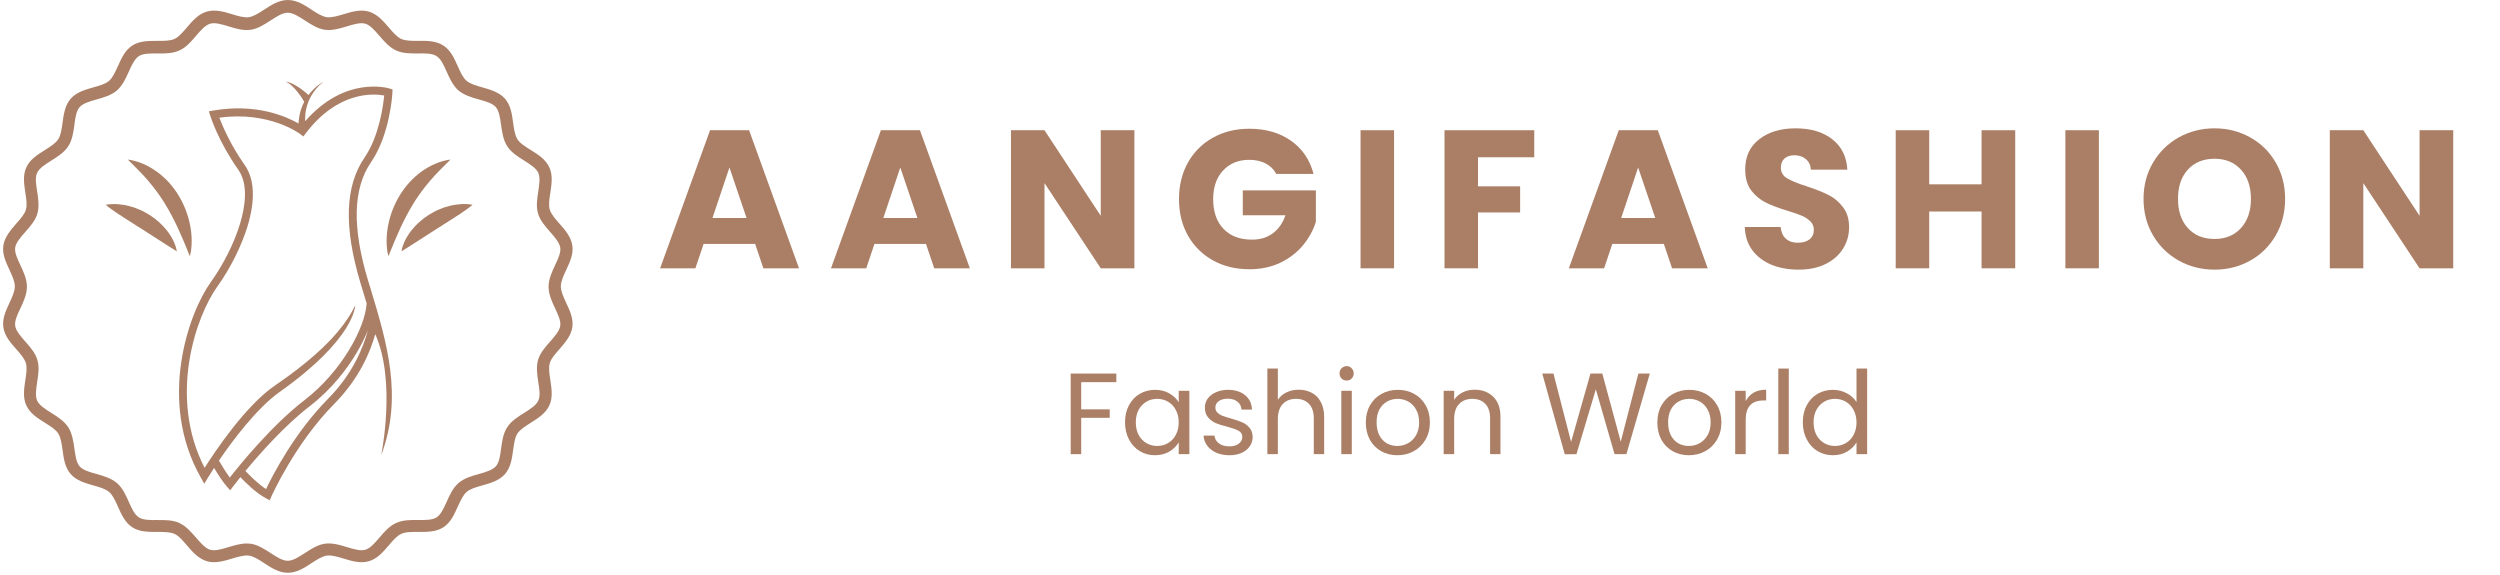 <?xml version="1.0" encoding="UTF-8"?>
<svg xmlns="http://www.w3.org/2000/svg" xmlns:xlink="http://www.w3.org/1999/xlink" width="387" zoomAndPan="magnify" viewBox="0 0 290.25 66.75" height="89" preserveAspectRatio="xMidYMid meet" version="1.0">
  <defs>
    <g></g>
    <clipPath id="326115c4d4">
      <path d="M 0.168 0 L 66.668 0 L 66.668 66.5 L 0.168 66.5 Z M 0.168 0 " clip-rule="nonzero"></path>
    </clipPath>
    <clipPath id="9d56c85f1f">
      <path d="M 20 9 L 46 9 L 46 58.09 L 20 58.09 Z M 20 9 " clip-rule="nonzero"></path>
    </clipPath>
    <clipPath id="1eafe60491">
      <path d="M 46 23 L 54.867 23 L 54.867 30 L 46 30 Z M 46 23 " clip-rule="nonzero"></path>
    </clipPath>
    <clipPath id="3147da322e">
      <path d="M 12.277 23 L 21 23 L 21 30 L 12.277 30 Z M 12.277 23 " clip-rule="nonzero"></path>
    </clipPath>
  </defs>
  <g clip-path="url(#326115c4d4)">
    <path fill="#ab7f66" d="M 33.418 66.5 C 32.387 66.5 31.5 65.93 30.656 65.371 C 30.035 64.961 29.441 64.586 28.91 64.508 C 28.355 64.43 27.668 64.641 26.941 64.852 C 25.977 65.145 24.984 65.438 24.02 65.16 C 23.043 64.867 22.355 64.082 21.695 63.312 C 21.207 62.738 20.758 62.207 20.254 61.984 C 19.75 61.758 19.039 61.758 18.27 61.758 C 17.266 61.758 16.223 61.77 15.375 61.227 C 14.516 60.68 14.094 59.723 13.684 58.805 C 13.379 58.113 13.09 57.477 12.668 57.117 C 12.242 56.758 11.57 56.559 10.844 56.359 C 9.879 56.082 8.875 55.805 8.199 55.031 C 7.539 54.273 7.395 53.238 7.262 52.242 C 7.156 51.496 7.062 50.793 6.758 50.328 C 6.469 49.863 5.859 49.492 5.227 49.09 C 4.367 48.559 3.48 48 3.059 47.07 C 2.633 46.156 2.793 45.133 2.938 44.148 C 3.059 43.402 3.164 42.699 3.004 42.156 C 2.848 41.637 2.383 41.105 1.895 40.547 C 1.219 39.789 0.531 39.004 0.387 37.98 C 0.242 37 0.68 36.066 1.102 35.164 C 1.418 34.473 1.723 33.82 1.723 33.25 C 1.723 32.68 1.418 32.027 1.102 31.336 C 0.68 30.434 0.242 29.504 0.387 28.52 C 0.531 27.508 1.234 26.727 1.895 25.953 C 2.383 25.395 2.859 24.863 3.004 24.348 C 3.164 23.816 3.059 23.109 2.938 22.352 C 2.793 21.355 2.633 20.332 3.059 19.43 C 3.48 18.5 4.367 17.953 5.227 17.41 C 5.859 17.012 6.453 16.637 6.758 16.172 C 7.062 15.707 7.156 15.004 7.262 14.258 C 7.395 13.262 7.539 12.238 8.199 11.469 C 8.859 10.711 9.863 10.418 10.844 10.141 C 11.57 9.941 12.258 9.742 12.668 9.383 C 13.078 9.023 13.367 8.371 13.684 7.695 C 14.094 6.777 14.516 5.82 15.375 5.277 C 16.223 4.73 17.266 4.746 18.27 4.746 C 19.023 4.746 19.738 4.758 20.254 4.52 C 20.758 4.293 21.207 3.762 21.695 3.191 C 22.355 2.418 23.031 1.621 24.02 1.344 C 24.984 1.062 25.977 1.355 26.941 1.648 C 27.668 1.875 28.355 2.074 28.91 1.992 C 29.441 1.914 30.035 1.527 30.656 1.129 C 31.5 0.57 32.387 0 33.418 0 C 34.449 0 35.336 0.57 36.18 1.129 C 36.801 1.543 37.398 1.914 37.926 1.992 C 38.48 2.074 39.168 1.859 39.895 1.648 C 40.859 1.355 41.852 1.062 42.816 1.344 C 43.793 1.633 44.48 2.418 45.141 3.191 C 45.633 3.762 46.082 4.293 46.582 4.52 C 47.086 4.746 47.801 4.746 48.566 4.746 C 49.57 4.73 50.613 4.73 51.461 5.277 C 52.32 5.82 52.742 6.777 53.152 7.695 C 53.457 8.387 53.746 9.023 54.172 9.383 C 54.594 9.742 55.266 9.941 55.992 10.141 C 56.957 10.418 57.965 10.699 58.637 11.469 C 59.297 12.227 59.445 13.262 59.574 14.258 C 59.684 15.004 59.773 15.707 60.078 16.172 C 60.367 16.637 60.977 17.012 61.613 17.41 C 62.469 17.941 63.355 18.5 63.777 19.43 C 64.203 20.348 64.043 21.371 63.898 22.352 C 63.777 23.098 63.672 23.801 63.832 24.348 C 63.992 24.863 64.453 25.395 64.941 25.953 C 65.617 26.711 66.305 27.496 66.449 28.52 C 66.594 29.504 66.16 30.434 65.734 31.336 C 65.418 32.027 65.113 32.68 65.113 33.25 C 65.113 33.82 65.418 34.473 65.734 35.164 C 66.16 36.066 66.594 37 66.449 37.98 C 66.305 38.992 65.602 39.777 64.941 40.547 C 64.453 41.105 63.977 41.637 63.832 42.156 C 63.672 42.688 63.777 43.391 63.898 44.148 C 64.043 45.145 64.203 46.168 63.777 47.07 C 63.355 48 62.469 48.547 61.613 49.09 C 60.977 49.492 60.383 49.863 60.078 50.328 C 59.773 50.793 59.684 51.496 59.574 52.242 C 59.445 53.238 59.297 54.262 58.637 55.031 C 57.977 55.789 56.973 56.082 55.992 56.359 C 55.266 56.559 54.578 56.758 54.172 57.117 C 53.762 57.477 53.469 58.129 53.152 58.805 C 52.742 59.723 52.32 60.68 51.461 61.227 C 50.613 61.77 49.57 61.758 48.566 61.758 C 47.812 61.758 47.098 61.742 46.582 61.984 C 46.082 62.207 45.633 62.738 45.141 63.312 C 44.48 64.082 43.809 64.879 42.816 65.16 C 41.852 65.438 40.859 65.145 39.895 64.852 C 39.168 64.629 38.48 64.43 37.926 64.508 C 37.398 64.586 36.801 64.973 36.18 65.371 C 35.336 65.93 34.449 66.5 33.418 66.5 Z M 28.648 63.098 C 28.793 63.098 28.949 63.113 29.098 63.125 C 29.941 63.246 30.684 63.738 31.41 64.203 C 32.121 64.668 32.797 65.105 33.406 65.105 C 34.012 65.105 34.688 64.668 35.402 64.203 C 36.129 63.738 36.867 63.246 37.715 63.125 C 38.574 63.004 39.445 63.258 40.293 63.523 C 41.086 63.762 41.852 63.988 42.406 63.828 C 42.988 63.656 43.504 63.059 44.059 62.406 C 44.625 61.742 45.207 61.066 45.988 60.719 C 46.781 60.359 47.68 60.359 48.551 60.375 C 49.387 60.375 50.18 60.387 50.68 60.07 C 51.184 59.75 51.512 59.02 51.855 58.262 C 52.215 57.465 52.582 56.652 53.23 56.082 C 53.879 55.523 54.75 55.27 55.598 55.031 C 56.402 54.805 57.172 54.582 57.566 54.141 C 57.965 53.691 58.07 52.906 58.176 52.082 C 58.293 51.219 58.414 50.328 58.891 49.598 C 59.352 48.879 60.117 48.402 60.859 47.934 C 61.57 47.484 62.246 47.059 62.496 46.512 C 62.75 45.98 62.629 45.199 62.496 44.375 C 62.363 43.512 62.234 42.621 62.469 41.781 C 62.707 40.973 63.305 40.293 63.871 39.656 C 64.426 39.02 64.957 38.422 65.047 37.82 C 65.129 37.25 64.797 36.547 64.441 35.789 C 64.07 34.992 63.688 34.168 63.688 33.289 C 63.688 32.414 64.07 31.59 64.441 30.793 C 64.797 30.047 65.129 29.328 65.047 28.758 C 64.957 28.16 64.426 27.562 63.871 26.926 C 63.305 26.273 62.707 25.609 62.469 24.797 C 62.219 23.961 62.363 23.07 62.496 22.207 C 62.617 21.383 62.734 20.598 62.496 20.066 C 62.246 19.523 61.57 19.098 60.859 18.645 C 60.117 18.18 59.363 17.703 58.891 16.984 C 58.426 16.254 58.293 15.363 58.176 14.5 C 58.055 13.676 57.949 12.891 57.566 12.438 C 57.172 11.988 56.418 11.773 55.598 11.547 C 54.75 11.309 53.891 11.059 53.23 10.5 C 52.582 9.941 52.215 9.117 51.855 8.32 C 51.512 7.547 51.195 6.832 50.68 6.512 C 50.18 6.191 49.387 6.191 48.551 6.207 C 47.68 6.207 46.77 6.219 45.988 5.859 C 45.207 5.5 44.625 4.824 44.059 4.172 C 43.516 3.535 42.988 2.922 42.406 2.75 C 41.84 2.59 41.086 2.816 40.293 3.055 C 39.445 3.309 38.574 3.574 37.715 3.457 C 36.867 3.336 36.129 2.844 35.402 2.379 C 34.688 1.914 34.012 1.477 33.406 1.477 C 32.797 1.477 32.125 1.914 31.41 2.379 C 30.684 2.844 29.941 3.336 29.098 3.457 C 28.223 3.574 27.363 3.324 26.52 3.055 C 25.727 2.816 24.961 2.59 24.402 2.75 C 23.824 2.922 23.309 3.523 22.75 4.172 C 22.184 4.836 21.602 5.516 20.82 5.859 C 20.027 6.219 19.129 6.219 18.258 6.207 C 17.426 6.207 16.633 6.191 16.129 6.512 C 15.629 6.832 15.297 7.562 14.953 8.32 C 14.598 9.117 14.227 9.926 13.578 10.5 C 12.93 11.059 12.059 11.309 11.211 11.547 C 10.406 11.773 9.641 12 9.242 12.438 C 8.848 12.891 8.742 13.676 8.637 14.5 C 8.516 15.363 8.398 16.254 7.922 16.984 C 7.457 17.703 6.691 18.18 5.953 18.645 C 5.238 19.098 4.562 19.523 4.312 20.066 C 4.062 20.598 4.18 21.383 4.312 22.207 C 4.445 23.07 4.578 23.961 4.34 24.797 C 4.102 25.609 3.508 26.285 2.938 26.926 C 2.383 27.562 1.855 28.16 1.762 28.758 C 1.684 29.328 2.012 30.035 2.371 30.793 C 2.742 31.59 3.125 32.414 3.125 33.289 C 3.125 34.168 2.742 34.992 2.371 35.789 C 2.012 36.531 1.684 37.25 1.762 37.82 C 1.855 38.422 2.383 39.02 2.938 39.656 C 3.508 40.309 4.102 40.973 4.34 41.781 C 4.59 42.621 4.445 43.512 4.312 44.375 C 4.195 45.199 4.074 45.98 4.312 46.512 C 4.562 47.059 5.238 47.484 5.953 47.934 C 6.691 48.402 7.445 48.879 7.922 49.598 C 8.383 50.328 8.516 51.219 8.637 52.082 C 8.754 52.906 8.859 53.691 9.242 54.141 C 9.641 54.594 10.395 54.805 11.211 55.031 C 12.059 55.27 12.918 55.523 13.578 56.082 C 14.227 56.641 14.598 57.465 14.953 58.262 C 15.297 59.031 15.613 59.75 16.129 60.07 C 16.633 60.387 17.426 60.387 18.258 60.375 C 19.129 60.375 20.043 60.359 20.82 60.719 C 21.602 61.078 22.184 61.758 22.75 62.406 C 23.309 63.047 23.824 63.656 24.402 63.828 C 24.973 63.988 25.727 63.762 26.52 63.523 C 27.219 63.312 27.934 63.098 28.648 63.098 Z M 28.648 63.098 " fill-opacity="1" fill-rule="nonzero"></path>
  </g>
  <g clip-path="url(#9d56c85f1f)">
    <path fill="#ab7f66" d="M 42.738 32.59 C 40.867 26.391 40.98 21.891 43.074 18.836 C 45.285 15.613 45.551 10.945 45.559 10.75 L 45.574 10.383 L 45.23 10.277 C 45.012 10.207 40.043 8.781 35.438 14.07 C 35.426 13.906 35.418 13.746 35.434 13.582 C 35.438 13.062 35.551 12.551 35.715 12.055 C 35.883 11.555 36.133 11.078 36.449 10.641 C 36.762 10.207 37.137 9.809 37.574 9.477 C 37.098 9.742 36.656 10.09 36.273 10.496 C 36.113 10.664 35.957 10.848 35.816 11.035 L 35.742 10.965 L 35.414 10.68 C 35.188 10.5 34.961 10.324 34.719 10.164 C 34.48 10.004 34.234 9.859 33.973 9.734 C 33.719 9.613 33.445 9.508 33.168 9.473 C 33.426 9.586 33.641 9.75 33.848 9.934 C 34.051 10.113 34.238 10.309 34.414 10.516 C 34.586 10.723 34.75 10.941 34.906 11.16 L 35.129 11.5 L 35.324 11.816 C 35.316 11.836 35.305 11.852 35.293 11.875 C 35.039 12.387 34.84 12.934 34.75 13.516 C 34.691 13.785 34.676 14.059 34.66 14.336 C 33.207 13.504 29.738 11.98 24.77 12.832 L 24.25 12.922 L 24.41 13.43 C 24.449 13.551 25.336 16.398 27.676 19.723 C 28.875 21.434 28.445 24.062 27.871 25.965 C 27.199 28.199 25.93 30.734 24.477 32.746 C 21.91 36.309 18.25 46.555 23.332 55.477 L 23.719 56.16 L 24.125 55.484 C 24.133 55.469 24.402 55.027 24.855 54.328 C 25.25 54.984 25.871 55.973 26.352 56.508 L 26.727 56.926 L 27.062 56.477 C 27.074 56.461 27.387 56.051 27.91 55.398 C 28.508 56.031 29.719 57.238 30.883 57.852 L 31.316 58.086 L 31.516 57.629 C 31.543 57.57 34.258 51.488 38.785 46.914 C 41.746 43.922 43.023 40.773 43.566 38.793 C 46.035 44.32 44.254 52.844 44.254 52.844 C 46.828 46.066 44.895 39.684 43.023 33.516 Z M 26.68 55.445 C 26.203 54.797 25.668 53.906 25.418 53.477 C 27.012 51.121 29.859 47.352 32.465 45.508 C 41.281 39.266 41.238 35.457 41.238 35.457 C 39.84 38.387 36.801 41.426 31.953 44.734 C 28.523 47.07 24.957 52.414 23.754 54.316 C 19.461 45.957 22.832 36.602 25.219 33.289 C 26.727 31.191 28.047 28.555 28.75 26.23 C 29.66 23.215 29.547 20.773 28.426 19.18 C 26.742 16.793 25.828 14.617 25.469 13.664 C 31.262 12.867 34.812 15.531 34.852 15.559 L 35.219 15.844 L 35.5 15.473 C 39.246 10.551 43.371 10.859 44.605 11.086 C 44.492 12.258 44.023 15.812 42.316 18.305 C 40.051 21.609 39.902 26.371 41.852 32.859 L 42.133 33.785 C 42.277 34.266 42.422 34.746 42.566 35.227 C 42.387 38.113 39.605 43.184 35.371 46.438 C 31.574 49.359 27.836 53.965 26.68 55.445 Z M 38.125 46.258 C 34.164 50.262 31.625 55.234 30.887 56.781 C 29.926 56.156 28.953 55.164 28.496 54.676 C 30.172 52.66 33.066 49.387 35.934 47.18 C 38.613 45.125 40.367 42.695 41.367 41.027 C 41.914 40.113 42.367 39.203 42.711 38.336 C 42.227 40.184 41.027 43.324 38.125 46.258 Z M 38.125 46.258 " fill-opacity="1" fill-rule="nonzero"></path>
  </g>
  <path fill="#ab7f66" d="M 48.438 22.953 C 48.582 22.723 48.746 22.512 48.902 22.285 C 49.223 21.852 49.555 21.422 49.914 21.008 C 50.629 20.164 51.434 19.387 52.305 18.52 C 51.699 18.602 51.105 18.766 50.547 19.008 C 49.98 19.242 49.449 19.559 48.941 19.914 L 48.574 20.195 C 48.449 20.289 48.34 20.398 48.219 20.5 C 47.98 20.699 47.773 20.934 47.551 21.152 C 47.348 21.387 47.141 21.625 46.953 21.875 C 46.762 22.125 46.598 22.387 46.426 22.648 C 45.773 23.715 45.32 24.887 45.078 26.09 C 44.957 26.695 44.891 27.305 44.883 27.914 C 44.883 28.219 44.895 28.527 44.926 28.832 C 44.957 29.141 45.008 29.445 45.098 29.742 C 45.555 28.605 45.984 27.555 46.457 26.535 C 46.926 25.516 47.43 24.551 47.996 23.629 C 48.137 23.402 48.277 23.172 48.438 22.953 Z M 48.438 22.953 " fill-opacity="1" fill-rule="nonzero"></path>
  <g clip-path="url(#1eafe60491)">
    <path fill="#ab7f66" d="M 54.188 23.695 C 53.961 23.688 53.734 23.676 53.512 23.695 C 53.293 23.719 53.07 23.738 52.852 23.773 C 52.633 23.801 52.414 23.852 52.199 23.906 C 51.988 23.961 51.77 24.023 51.562 24.086 C 51.355 24.164 51.148 24.246 50.945 24.332 L 50.637 24.465 L 50.344 24.621 C 50.148 24.727 49.953 24.836 49.766 24.953 C 49.016 25.438 48.336 26.031 47.777 26.738 C 47.637 26.91 47.504 27.094 47.383 27.289 C 47.258 27.473 47.148 27.676 47.047 27.875 C 46.852 28.285 46.676 28.711 46.617 29.176 C 47.398 28.695 48.078 28.254 48.762 27.816 L 50.758 26.531 C 50.922 26.426 51.094 26.324 51.262 26.219 L 51.508 26.055 L 51.762 25.898 C 51.934 25.797 52.098 25.684 52.266 25.574 C 52.434 25.469 52.605 25.363 52.777 25.25 C 52.859 25.195 52.945 25.137 53.031 25.078 C 53.117 25.023 53.207 24.973 53.293 24.918 C 53.465 24.805 53.637 24.684 53.812 24.562 C 54.16 24.32 54.52 24.086 54.867 23.77 C 54.637 23.73 54.41 23.711 54.188 23.695 Z M 54.188 23.695 " fill-opacity="1" fill-rule="nonzero"></path>
  </g>
  <path fill="#ab7f66" d="M 22.211 28.84 C 22.246 28.535 22.258 28.227 22.254 27.918 C 22.25 27.305 22.184 26.695 22.062 26.094 C 21.82 24.887 21.363 23.715 20.711 22.652 C 20.543 22.391 20.375 22.129 20.184 21.879 C 19.996 21.629 19.797 21.391 19.59 21.156 C 19.367 20.934 19.164 20.703 18.918 20.504 C 18.801 20.402 18.691 20.293 18.566 20.199 L 18.195 19.922 C 17.688 19.562 17.156 19.246 16.59 19.012 C 16.027 18.77 15.438 18.605 14.836 18.523 C 15.703 19.391 16.516 20.168 17.227 21.012 C 17.582 21.43 17.918 21.859 18.238 22.293 C 18.391 22.516 18.559 22.73 18.703 22.957 C 18.859 23.176 19 23.41 19.141 23.637 C 19.707 24.559 20.215 25.527 20.684 26.543 C 21.156 27.562 21.582 28.613 22.043 29.75 C 22.125 29.449 22.18 29.145 22.211 28.84 Z M 22.211 28.84 " fill-opacity="1" fill-rule="nonzero"></path>
  <g clip-path="url(#3147da322e)">
    <path fill="#ab7f66" d="M 19.754 27.293 C 19.637 27.102 19.504 26.918 19.363 26.742 C 18.805 26.039 18.125 25.441 17.375 24.961 C 17.188 24.84 16.992 24.734 16.793 24.625 L 16.5 24.469 L 16.195 24.336 C 15.988 24.25 15.785 24.164 15.578 24.09 C 15.363 24.023 15.152 23.965 14.938 23.91 C 14.727 23.852 14.508 23.805 14.285 23.777 C 14.066 23.742 13.848 23.723 13.625 23.699 C 13.406 23.68 13.18 23.691 12.953 23.699 C 12.727 23.711 12.504 23.734 12.277 23.773 C 12.625 24.09 12.988 24.324 13.332 24.566 C 13.508 24.691 13.676 24.812 13.852 24.922 C 13.938 24.98 14.027 25.027 14.113 25.082 C 14.195 25.145 14.277 25.203 14.367 25.254 C 14.539 25.367 14.707 25.473 14.879 25.578 C 15.043 25.688 15.211 25.801 15.383 25.902 L 15.637 26.059 L 15.883 26.223 C 16.051 26.328 16.219 26.43 16.387 26.535 L 18.383 27.82 C 19.066 28.258 19.746 28.699 20.527 29.184 C 20.465 28.715 20.293 28.289 20.094 27.879 C 19.984 27.68 19.879 27.477 19.754 27.293 Z M 19.754 27.293 " fill-opacity="1" fill-rule="nonzero"></path>
  </g>
  <g fill="#ab7f66" fill-opacity="1">
    <g transform="translate(76.282, 31.15)">
      <g>
        <path d="M 11.391 -2.828 L 5.406 -2.828 L 4.453 0 L 0.359 0 L 6.156 -16.031 L 10.688 -16.031 L 16.484 0 L 12.344 0 Z M 10.391 -5.844 L 8.406 -11.703 L 6.438 -5.844 Z M 10.391 -5.844 "></path>
      </g>
    </g>
  </g>
  <g fill="#ab7f66" fill-opacity="1">
    <g transform="translate(96.117, 31.15)">
      <g>
        <path d="M 11.391 -2.828 L 5.406 -2.828 L 4.453 0 L 0.359 0 L 6.156 -16.031 L 10.688 -16.031 L 16.484 0 L 12.344 0 Z M 10.391 -5.844 L 8.406 -11.703 L 6.438 -5.844 Z M 10.391 -5.844 "></path>
      </g>
    </g>
  </g>
  <g fill="#ab7f66" fill-opacity="1">
    <g transform="translate(115.953, 31.15)">
      <g>
        <path d="M 15.75 0 L 11.844 0 L 5.312 -9.891 L 5.312 0 L 1.422 0 L 1.422 -16.031 L 5.312 -16.031 L 11.844 -6.094 L 11.844 -16.031 L 15.75 -16.031 Z M 15.75 0 "></path>
      </g>
    </g>
  </g>
  <g fill="#ab7f66" fill-opacity="1">
    <g transform="translate(136.131, 31.15)">
      <g>
        <path d="M 12.047 -10.953 C 11.766 -11.484 11.352 -11.891 10.812 -12.172 C 10.27 -12.453 9.633 -12.594 8.906 -12.594 C 7.645 -12.594 6.629 -12.176 5.859 -11.344 C 5.098 -10.52 4.719 -9.414 4.719 -8.031 C 4.719 -6.562 5.117 -5.41 5.922 -4.578 C 6.723 -3.742 7.82 -3.328 9.219 -3.328 C 10.176 -3.328 10.984 -3.57 11.641 -4.062 C 12.305 -4.551 12.797 -5.25 13.109 -6.156 L 8.156 -6.156 L 8.156 -9.047 L 16.641 -9.047 L 16.641 -5.406 C 16.348 -4.438 15.852 -3.531 15.156 -2.688 C 14.469 -1.852 13.594 -1.176 12.531 -0.656 C 11.469 -0.145 10.266 0.109 8.922 0.109 C 7.336 0.109 5.926 -0.234 4.688 -0.922 C 3.445 -1.617 2.477 -2.582 1.781 -3.812 C 1.094 -5.039 0.75 -6.445 0.75 -8.031 C 0.75 -9.613 1.094 -11.023 1.781 -12.266 C 2.477 -13.504 3.441 -14.469 4.672 -15.156 C 5.91 -15.852 7.32 -16.203 8.906 -16.203 C 10.82 -16.203 12.438 -15.738 13.75 -14.812 C 15.07 -13.883 15.945 -12.598 16.375 -10.953 Z M 12.047 -10.953 "></path>
      </g>
    </g>
  </g>
  <g fill="#ab7f66" fill-opacity="1">
    <g transform="translate(156.537, 31.15)">
      <g>
        <path d="M 5.312 -16.031 L 5.312 0 L 1.422 0 L 1.422 -16.031 Z M 5.312 -16.031 "></path>
      </g>
    </g>
  </g>
  <g fill="#ab7f66" fill-opacity="1">
    <g transform="translate(166.284, 31.15)">
      <g>
        <path d="M 11.844 -16.031 L 11.844 -12.891 L 5.312 -12.891 L 5.312 -9.516 L 10.203 -9.516 L 10.203 -6.484 L 5.312 -6.484 L 5.312 0 L 1.422 0 L 1.422 -16.031 Z M 11.844 -16.031 "></path>
      </g>
    </g>
  </g>
  <g fill="#ab7f66" fill-opacity="1">
    <g transform="translate(181.783, 31.15)">
      <g>
        <path d="M 11.391 -2.828 L 5.406 -2.828 L 4.453 0 L 0.359 0 L 6.156 -16.031 L 10.688 -16.031 L 16.484 0 L 12.344 0 Z M 10.391 -5.844 L 8.406 -11.703 L 6.438 -5.844 Z M 10.391 -5.844 "></path>
      </g>
    </g>
  </g>
  <g fill="#ab7f66" fill-opacity="1">
    <g transform="translate(201.618, 31.15)">
      <g>
        <path d="M 7.219 0.156 C 6.039 0.156 4.988 -0.031 4.062 -0.406 C 3.133 -0.789 2.391 -1.352 1.828 -2.094 C 1.273 -2.844 0.984 -3.742 0.953 -4.797 L 5.109 -4.797 C 5.172 -4.203 5.375 -3.75 5.719 -3.438 C 6.07 -3.125 6.531 -2.969 7.094 -2.969 C 7.676 -2.969 8.133 -3.098 8.469 -3.359 C 8.801 -3.629 8.969 -4 8.969 -4.469 C 8.969 -4.863 8.832 -5.191 8.562 -5.453 C 8.301 -5.711 7.977 -5.926 7.594 -6.094 C 7.207 -6.258 6.656 -6.453 5.938 -6.672 C 4.906 -6.984 4.062 -7.301 3.406 -7.625 C 2.75 -7.945 2.18 -8.414 1.703 -9.031 C 1.234 -9.656 1 -10.473 1 -11.484 C 1 -12.973 1.539 -14.141 2.625 -14.984 C 3.707 -15.828 5.113 -16.25 6.844 -16.25 C 8.613 -16.25 10.035 -15.828 11.109 -14.984 C 12.191 -14.141 12.773 -12.961 12.859 -11.453 L 8.625 -11.453 C 8.594 -11.973 8.398 -12.379 8.047 -12.672 C 7.703 -12.973 7.258 -13.125 6.719 -13.125 C 6.238 -13.125 5.852 -13 5.562 -12.75 C 5.281 -12.5 5.141 -12.141 5.141 -11.672 C 5.141 -11.148 5.379 -10.742 5.859 -10.453 C 6.348 -10.16 7.113 -9.848 8.156 -9.516 C 9.188 -9.172 10.023 -8.836 10.672 -8.516 C 11.316 -8.191 11.875 -7.723 12.344 -7.109 C 12.82 -6.504 13.062 -5.723 13.062 -4.766 C 13.062 -3.859 12.828 -3.031 12.359 -2.281 C 11.898 -1.539 11.227 -0.945 10.344 -0.5 C 9.457 -0.062 8.414 0.156 7.219 0.156 Z M 7.219 0.156 "></path>
      </g>
    </g>
  </g>
  <g fill="#ab7f66" fill-opacity="1">
    <g transform="translate(218.669, 31.15)">
      <g>
        <path d="M 15.297 -16.031 L 15.297 0 L 11.391 0 L 11.391 -6.594 L 5.312 -6.594 L 5.312 0 L 1.422 0 L 1.422 -16.031 L 5.312 -16.031 L 5.312 -9.75 L 11.391 -9.75 L 11.391 -16.031 Z M 15.297 -16.031 "></path>
      </g>
    </g>
  </g>
  <g fill="#ab7f66" fill-opacity="1">
    <g transform="translate(238.368, 31.15)">
      <g>
        <path d="M 5.312 -16.031 L 5.312 0 L 1.422 0 L 1.422 -16.031 Z M 5.312 -16.031 "></path>
      </g>
    </g>
  </g>
  <g fill="#ab7f66" fill-opacity="1">
    <g transform="translate(248.115, 31.15)">
      <g>
        <path d="M 9 0.156 C 7.488 0.156 6.102 -0.191 4.844 -0.891 C 3.594 -1.586 2.598 -2.562 1.859 -3.812 C 1.117 -5.07 0.75 -6.488 0.75 -8.062 C 0.75 -9.625 1.117 -11.031 1.859 -12.281 C 2.598 -13.531 3.594 -14.504 4.844 -15.203 C 6.102 -15.898 7.488 -16.25 9 -16.25 C 10.5 -16.25 11.875 -15.898 13.125 -15.203 C 14.383 -14.504 15.375 -13.531 16.094 -12.281 C 16.82 -11.031 17.188 -9.625 17.188 -8.062 C 17.188 -6.488 16.82 -5.07 16.094 -3.812 C 15.363 -2.562 14.375 -1.586 13.125 -0.891 C 11.875 -0.191 10.5 0.156 9 0.156 Z M 9 -3.406 C 10.27 -3.406 11.289 -3.828 12.062 -4.672 C 12.832 -5.523 13.219 -6.656 13.219 -8.062 C 13.219 -9.477 12.832 -10.609 12.062 -11.453 C 11.289 -12.297 10.27 -12.719 9 -12.719 C 7.695 -12.719 6.66 -12.297 5.891 -11.453 C 5.129 -10.617 4.75 -9.488 4.75 -8.062 C 4.75 -6.645 5.129 -5.516 5.891 -4.672 C 6.66 -3.828 7.695 -3.406 9 -3.406 Z M 9 -3.406 "></path>
      </g>
    </g>
  </g>
  <g fill="#ab7f66" fill-opacity="1">
    <g transform="translate(269.069, 31.15)">
      <g>
        <path d="M 15.75 0 L 11.844 0 L 5.312 -9.891 L 5.312 0 L 1.422 0 L 1.422 -16.031 L 5.312 -16.031 L 11.844 -6.094 L 11.844 -16.031 L 15.75 -16.031 Z M 15.75 0 "></path>
      </g>
    </g>
  </g>
  <g fill="#ab7f66" fill-opacity="1">
    <g transform="translate(123.277, 52.728)">
      <g>
        <path d="M 6.328 -9.359 L 6.328 -8.359 L 2.25 -8.359 L 2.25 -5.203 L 5.562 -5.203 L 5.562 -4.219 L 2.25 -4.219 L 2.25 0 L 1.031 0 L 1.031 -9.359 Z M 6.328 -9.359 "></path>
      </g>
    </g>
  </g>
  <g fill="#ab7f66" fill-opacity="1">
    <g transform="translate(130.038, 52.728)">
      <g>
        <path d="M 0.578 -3.703 C 0.578 -4.453 0.727 -5.109 1.031 -5.672 C 1.332 -6.242 1.75 -6.688 2.281 -7 C 2.82 -7.312 3.414 -7.469 4.062 -7.469 C 4.707 -7.469 5.266 -7.328 5.734 -7.047 C 6.211 -6.773 6.57 -6.43 6.812 -6.016 L 6.812 -7.359 L 8.047 -7.359 L 8.047 0 L 6.812 0 L 6.812 -1.375 C 6.562 -0.938 6.195 -0.578 5.719 -0.297 C 5.238 -0.016 4.68 0.125 4.047 0.125 C 3.398 0.125 2.812 -0.035 2.281 -0.359 C 1.75 -0.68 1.332 -1.133 1.031 -1.719 C 0.727 -2.301 0.578 -2.961 0.578 -3.703 Z M 6.812 -3.688 C 6.812 -4.238 6.695 -4.723 6.469 -5.141 C 6.25 -5.555 5.945 -5.875 5.562 -6.094 C 5.188 -6.312 4.77 -6.422 4.312 -6.422 C 3.852 -6.422 3.438 -6.312 3.062 -6.094 C 2.688 -5.875 2.383 -5.555 2.156 -5.141 C 1.938 -4.734 1.828 -4.254 1.828 -3.703 C 1.828 -3.141 1.938 -2.648 2.156 -2.234 C 2.383 -1.816 2.688 -1.5 3.062 -1.281 C 3.438 -1.062 3.852 -0.953 4.312 -0.953 C 4.77 -0.953 5.188 -1.062 5.562 -1.281 C 5.945 -1.5 6.25 -1.816 6.469 -2.234 C 6.695 -2.648 6.812 -3.133 6.812 -3.688 Z M 6.812 -3.688 "></path>
      </g>
    </g>
  </g>
  <g fill="#ab7f66" fill-opacity="1">
    <g transform="translate(139.106, 52.728)">
      <g>
        <path d="M 3.641 0.125 C 3.078 0.125 2.57 0.031 2.125 -0.156 C 1.676 -0.352 1.32 -0.625 1.062 -0.969 C 0.801 -1.312 0.656 -1.707 0.625 -2.156 L 1.891 -2.156 C 1.93 -1.789 2.102 -1.488 2.406 -1.25 C 2.719 -1.02 3.125 -0.906 3.625 -0.906 C 4.094 -0.906 4.457 -1.008 4.719 -1.219 C 4.988 -1.426 5.125 -1.688 5.125 -2 C 5.125 -2.32 4.977 -2.562 4.688 -2.719 C 4.406 -2.875 3.969 -3.031 3.375 -3.188 C 2.82 -3.32 2.375 -3.461 2.031 -3.609 C 1.688 -3.766 1.391 -3.988 1.141 -4.281 C 0.898 -4.57 0.781 -4.953 0.781 -5.422 C 0.781 -5.797 0.891 -6.141 1.109 -6.453 C 1.336 -6.766 1.656 -7.008 2.062 -7.188 C 2.477 -7.375 2.945 -7.469 3.469 -7.469 C 4.289 -7.469 4.953 -7.258 5.453 -6.844 C 5.953 -6.438 6.219 -5.879 6.25 -5.172 L 5.031 -5.172 C 5.008 -5.555 4.852 -5.863 4.562 -6.094 C 4.281 -6.32 3.906 -6.438 3.438 -6.438 C 3 -6.438 2.648 -6.344 2.391 -6.156 C 2.129 -5.969 2 -5.723 2 -5.422 C 2 -5.18 2.078 -4.984 2.234 -4.828 C 2.391 -4.672 2.586 -4.547 2.828 -4.453 C 3.066 -4.359 3.395 -4.254 3.812 -4.141 C 4.344 -3.992 4.77 -3.848 5.094 -3.703 C 5.426 -3.566 5.711 -3.359 5.953 -3.078 C 6.191 -2.805 6.316 -2.445 6.328 -2 C 6.328 -1.594 6.211 -1.227 5.984 -0.906 C 5.766 -0.582 5.445 -0.328 5.031 -0.141 C 4.625 0.035 4.16 0.125 3.641 0.125 Z M 3.641 0.125 "></path>
      </g>
    </g>
  </g>
  <g fill="#ab7f66" fill-opacity="1">
    <g transform="translate(146.109, 52.728)">
      <g>
        <path d="M 4.688 -7.484 C 5.238 -7.484 5.738 -7.363 6.188 -7.125 C 6.633 -6.895 6.984 -6.539 7.234 -6.062 C 7.492 -5.594 7.625 -5.016 7.625 -4.328 L 7.625 0 L 6.422 0 L 6.422 -4.156 C 6.422 -4.895 6.234 -5.457 5.859 -5.844 C 5.492 -6.227 4.992 -6.422 4.359 -6.422 C 3.711 -6.422 3.195 -6.219 2.812 -5.812 C 2.438 -5.414 2.25 -4.832 2.25 -4.062 L 2.25 0 L 1.031 0 L 1.031 -9.938 L 2.25 -9.938 L 2.25 -6.312 C 2.5 -6.688 2.832 -6.973 3.25 -7.172 C 3.676 -7.379 4.156 -7.484 4.688 -7.484 Z M 4.688 -7.484 "></path>
      </g>
    </g>
  </g>
  <g fill="#ab7f66" fill-opacity="1">
    <g transform="translate(154.694, 52.728)">
      <g>
        <path d="M 1.672 -8.547 C 1.43 -8.547 1.227 -8.625 1.062 -8.781 C 0.906 -8.945 0.828 -9.145 0.828 -9.375 C 0.828 -9.613 0.906 -9.812 1.062 -9.969 C 1.227 -10.133 1.43 -10.219 1.672 -10.219 C 1.891 -10.219 2.078 -10.133 2.234 -9.969 C 2.391 -9.812 2.469 -9.613 2.469 -9.375 C 2.469 -9.145 2.391 -8.945 2.234 -8.781 C 2.078 -8.625 1.891 -8.547 1.672 -8.547 Z M 2.25 -7.359 L 2.25 0 L 1.031 0 L 1.031 -7.359 Z M 2.25 -7.359 "></path>
      </g>
    </g>
  </g>
  <g fill="#ab7f66" fill-opacity="1">
    <g transform="translate(157.994, 52.728)">
      <g>
        <path d="M 4.234 0.125 C 3.547 0.125 2.922 -0.031 2.359 -0.344 C 1.805 -0.656 1.367 -1.098 1.047 -1.672 C 0.734 -2.254 0.578 -2.926 0.578 -3.688 C 0.578 -4.438 0.738 -5.098 1.062 -5.672 C 1.395 -6.254 1.844 -6.695 2.406 -7 C 2.969 -7.312 3.598 -7.469 4.297 -7.469 C 4.992 -7.469 5.625 -7.312 6.188 -7 C 6.75 -6.695 7.191 -6.258 7.516 -5.688 C 7.848 -5.113 8.016 -4.445 8.016 -3.688 C 8.016 -2.926 7.844 -2.254 7.5 -1.672 C 7.164 -1.098 6.711 -0.656 6.141 -0.344 C 5.566 -0.031 4.93 0.125 4.234 0.125 Z M 4.234 -0.953 C 4.68 -0.953 5.094 -1.055 5.469 -1.266 C 5.852 -1.473 6.164 -1.781 6.406 -2.188 C 6.645 -2.602 6.766 -3.102 6.766 -3.688 C 6.766 -4.281 6.645 -4.781 6.406 -5.188 C 6.176 -5.602 5.875 -5.91 5.5 -6.109 C 5.125 -6.316 4.719 -6.422 4.281 -6.422 C 3.832 -6.422 3.422 -6.316 3.047 -6.109 C 2.68 -5.91 2.383 -5.602 2.156 -5.188 C 1.938 -4.781 1.828 -4.281 1.828 -3.688 C 1.828 -3.094 1.938 -2.586 2.156 -2.172 C 2.375 -1.766 2.664 -1.457 3.031 -1.25 C 3.395 -1.051 3.797 -0.953 4.234 -0.953 Z M 4.234 -0.953 "></path>
      </g>
    </g>
  </g>
  <g fill="#ab7f66" fill-opacity="1">
    <g transform="translate(166.579, 52.728)">
      <g>
        <path d="M 4.609 -7.484 C 5.504 -7.484 6.227 -7.211 6.781 -6.672 C 7.344 -6.129 7.625 -5.348 7.625 -4.328 L 7.625 0 L 6.422 0 L 6.422 -4.156 C 6.422 -4.895 6.234 -5.457 5.859 -5.844 C 5.492 -6.227 4.992 -6.422 4.359 -6.422 C 3.711 -6.422 3.195 -6.219 2.812 -5.812 C 2.438 -5.414 2.25 -4.832 2.25 -4.062 L 2.25 0 L 1.031 0 L 1.031 -7.359 L 2.25 -7.359 L 2.25 -6.312 C 2.5 -6.688 2.828 -6.973 3.234 -7.172 C 3.648 -7.379 4.109 -7.484 4.609 -7.484 Z M 4.609 -7.484 "></path>
      </g>
    </g>
  </g>
  <g fill="#ab7f66" fill-opacity="1">
    <g transform="translate(175.165, 52.728)">
      <g></g>
    </g>
  </g>
  <g fill="#ab7f66" fill-opacity="1">
    <g transform="translate(178.747, 52.728)">
      <g>
        <path d="M 12.797 -9.359 L 10.078 0 L 8.703 0 L 6.531 -7.531 L 4.281 0 L 2.922 0.016 L 0.312 -9.359 L 1.609 -9.359 L 3.656 -1.422 L 5.906 -9.359 L 7.281 -9.359 L 9.422 -1.453 L 11.469 -9.359 Z M 12.797 -9.359 "></path>
      </g>
    </g>
  </g>
  <g fill="#ab7f66" fill-opacity="1">
    <g transform="translate(191.839, 52.728)">
      <g>
        <path d="M 4.234 0.125 C 3.547 0.125 2.922 -0.031 2.359 -0.344 C 1.805 -0.656 1.367 -1.098 1.047 -1.672 C 0.734 -2.254 0.578 -2.926 0.578 -3.688 C 0.578 -4.438 0.738 -5.098 1.062 -5.672 C 1.395 -6.254 1.844 -6.695 2.406 -7 C 2.969 -7.312 3.598 -7.469 4.297 -7.469 C 4.992 -7.469 5.625 -7.312 6.188 -7 C 6.75 -6.695 7.191 -6.258 7.516 -5.688 C 7.848 -5.113 8.016 -4.445 8.016 -3.688 C 8.016 -2.926 7.844 -2.254 7.5 -1.672 C 7.164 -1.098 6.711 -0.656 6.141 -0.344 C 5.566 -0.031 4.93 0.125 4.234 0.125 Z M 4.234 -0.953 C 4.68 -0.953 5.094 -1.055 5.469 -1.266 C 5.852 -1.473 6.164 -1.781 6.406 -2.188 C 6.645 -2.602 6.766 -3.102 6.766 -3.688 C 6.766 -4.281 6.645 -4.781 6.406 -5.188 C 6.176 -5.602 5.875 -5.91 5.5 -6.109 C 5.125 -6.316 4.719 -6.422 4.281 -6.422 C 3.832 -6.422 3.422 -6.316 3.047 -6.109 C 2.68 -5.91 2.383 -5.602 2.156 -5.188 C 1.938 -4.781 1.828 -4.281 1.828 -3.688 C 1.828 -3.094 1.938 -2.586 2.156 -2.172 C 2.375 -1.766 2.664 -1.457 3.031 -1.25 C 3.395 -1.051 3.797 -0.953 4.234 -0.953 Z M 4.234 -0.953 "></path>
      </g>
    </g>
  </g>
  <g fill="#ab7f66" fill-opacity="1">
    <g transform="translate(200.425, 52.728)">
      <g>
        <path d="M 2.25 -6.156 C 2.469 -6.582 2.773 -6.91 3.172 -7.141 C 3.566 -7.367 4.051 -7.484 4.625 -7.484 L 4.625 -6.234 L 4.312 -6.234 C 2.938 -6.234 2.25 -5.488 2.25 -4 L 2.25 0 L 1.031 0 L 1.031 -7.359 L 2.25 -7.359 Z M 2.25 -6.156 "></path>
      </g>
    </g>
  </g>
  <g fill="#ab7f66" fill-opacity="1">
    <g transform="translate(205.428, 52.728)">
      <g>
        <path d="M 2.25 -9.938 L 2.25 0 L 1.031 0 L 1.031 -9.938 Z M 2.25 -9.938 "></path>
      </g>
    </g>
  </g>
  <g fill="#ab7f66" fill-opacity="1">
    <g transform="translate(208.728, 52.728)">
      <g>
        <path d="M 0.578 -3.703 C 0.578 -4.453 0.727 -5.109 1.031 -5.672 C 1.332 -6.242 1.75 -6.688 2.281 -7 C 2.82 -7.312 3.422 -7.469 4.078 -7.469 C 4.648 -7.469 5.18 -7.336 5.672 -7.078 C 6.172 -6.816 6.551 -6.473 6.812 -6.047 L 6.812 -9.938 L 8.047 -9.938 L 8.047 0 L 6.812 0 L 6.812 -1.375 C 6.562 -0.938 6.195 -0.578 5.719 -0.297 C 5.25 -0.016 4.695 0.125 4.062 0.125 C 3.414 0.125 2.82 -0.035 2.281 -0.359 C 1.75 -0.68 1.332 -1.133 1.031 -1.719 C 0.727 -2.301 0.578 -2.961 0.578 -3.703 Z M 6.812 -3.688 C 6.812 -4.238 6.695 -4.723 6.469 -5.141 C 6.25 -5.555 5.945 -5.875 5.562 -6.094 C 5.188 -6.312 4.77 -6.422 4.312 -6.422 C 3.852 -6.422 3.438 -6.312 3.062 -6.094 C 2.688 -5.875 2.383 -5.555 2.156 -5.141 C 1.938 -4.734 1.828 -4.254 1.828 -3.703 C 1.828 -3.141 1.938 -2.648 2.156 -2.234 C 2.383 -1.816 2.688 -1.5 3.062 -1.281 C 3.438 -1.062 3.852 -0.953 4.312 -0.953 C 4.77 -0.953 5.188 -1.062 5.562 -1.281 C 5.945 -1.5 6.25 -1.816 6.469 -2.234 C 6.695 -2.648 6.812 -3.133 6.812 -3.688 Z M 6.812 -3.688 "></path>
      </g>
    </g>
  </g>
</svg>
